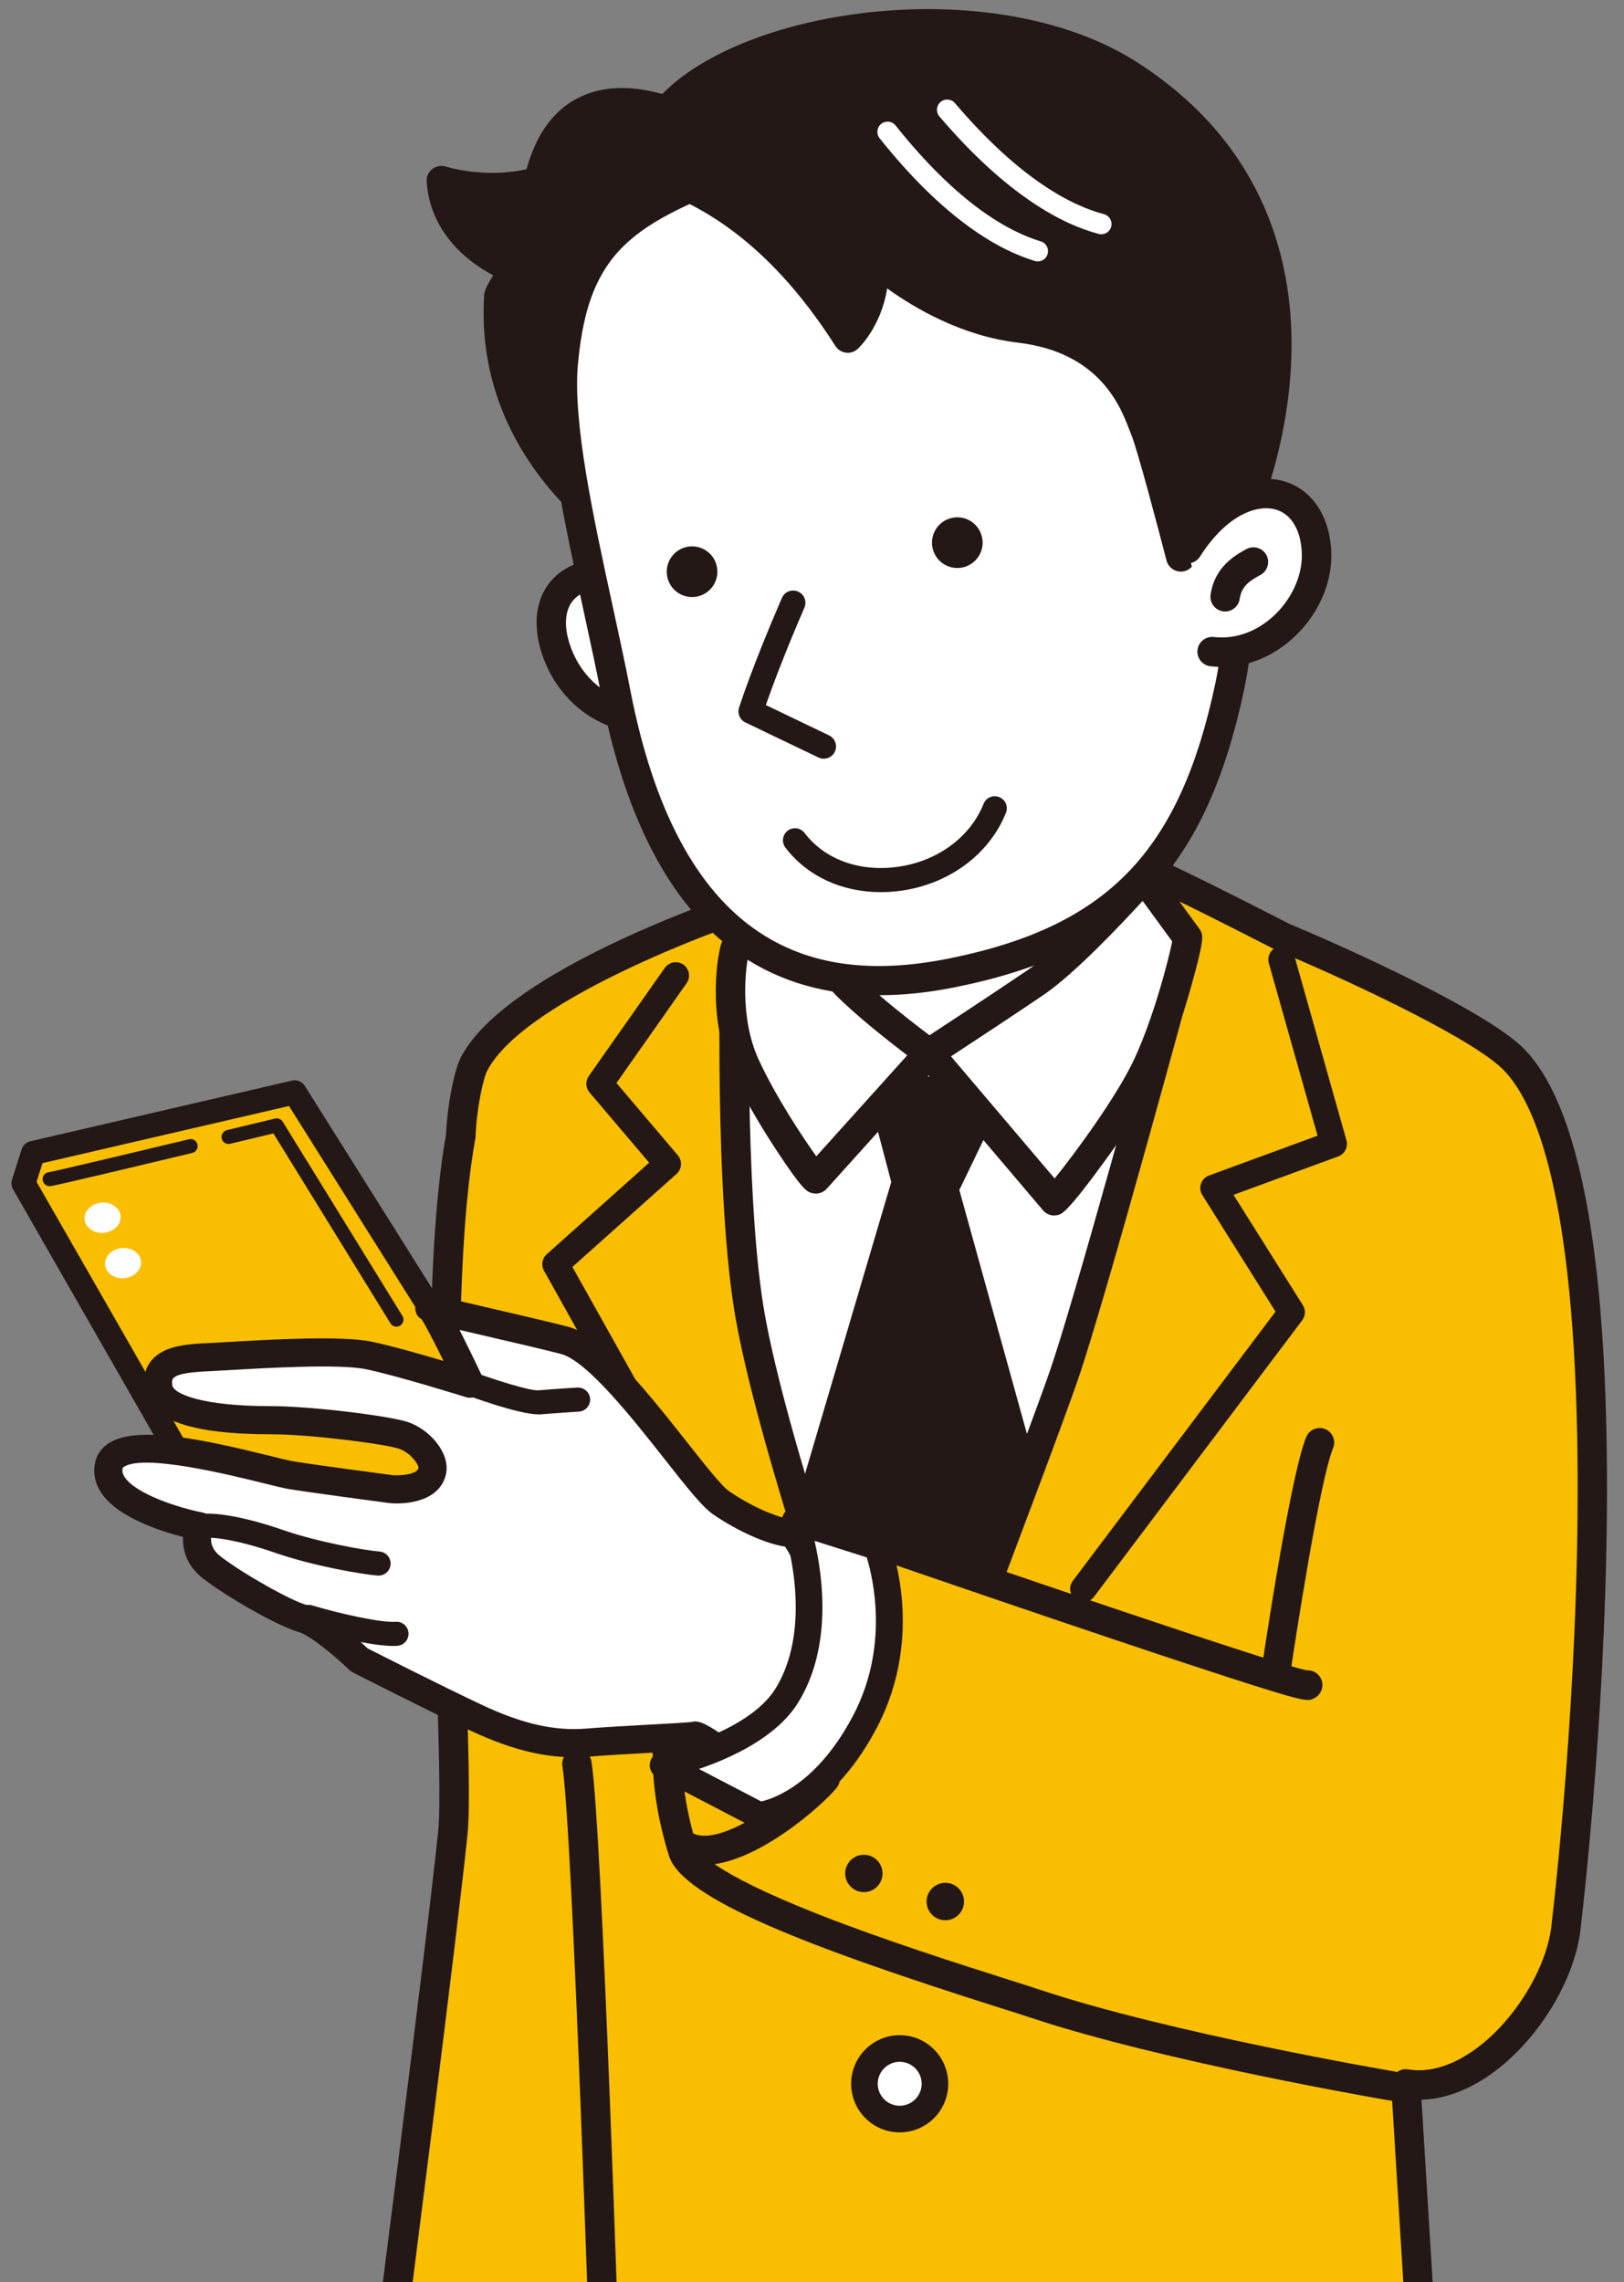<?xml version="1.0" encoding="UTF-8"?>
<svg id="_レイヤー_1" data-name="レイヤー_1" xmlns="http://www.w3.org/2000/svg" xmlns:xlink="http://www.w3.org/1999/xlink" viewBox="0 0 400 562">
  <rect x="0" y="0" width="400" height="562" fill="#808080" stroke="none"/>
  <defs>
    <style>
      .cls-1 {
        fill: #231815;
      }

      .cls-2 {
        fill: #fff;
      }

      .cls-3 {
        fill: none;
      }

      .cls-4 {
        fill: #f9be00;
      }

      .cls-5 {
        clip-path: url(#clippath);
      }
    </style>
    <clipPath id="clippath">
      <rect class="cls-3" width="400" height="562"/>
    </clipPath>
  </defs>
  <g class="cls-5">
    <g>
      <g>
        <path class="cls-4" d="M371.9,259.97c-9.84-8.86-42.97-23.9-55.72-29.12-36.96-18.95-35.39-17.26-38.96-18.26-13.36-3.76-48.71,4.13-86.3,7.9-.21.02-62.52,19.35-74.13,41.46-1.4,2.66-3.06,11.01-3.29,17.77-8.61,47.38.1,151.72-1.97,171.74-2.96,28.62-16.77,135.55-16.77,135.55,0,0,33.15,2.64,54.47,4.43.53,12.18.76,19.26.76,19.26,0,0,26.67,14.67,95.28,12.66,52.36-1.54,109.67-9.76,107.89-13.32-1.44-2.89-4.1-52.4-6.9-96.89,18.04,3.02,37.36-20.37,39.45-38.49,7.29-63.19,14.26-189.39-13.81-214.68Z"/>
        <path class="cls-1" d="M232.49,627.17c-59.35,0-83.2-12.72-84.25-13.3-1.12-.62-1.84-1.78-1.88-3.06,0-.06-.19-5.95-.62-16.02-21.05-1.76-50.96-4.14-51.28-4.17-.99-.08-1.9-.56-2.53-1.33-.62-.77-.91-1.76-.78-2.75.14-1.07,13.84-107.21,16.76-135.46.68-6.59.14-23.03-.55-43.85-1.34-40.65-3.17-96.27,2.51-127.91.27-6.95,1.98-15.8,3.69-19.06,12.4-23.6,76.41-43.32,76.99-43.38,12.77-1.28,25.55-3.07,36.82-4.66,23.07-3.24,41.29-5.8,50.82-3.12.35.1.64.17.93.23,2.98.7,5.56,1.3,38.57,18.22,9.41,3.87,45.64,19.82,56.63,29.72h0c13.14,11.84,20.33,44.05,21.36,95.75,1.06,52.77-4.62,106.75-6.38,122.04-1.42,12.31-10.06,26.66-21.01,34.9-5.99,4.51-12.19,6.91-18.17,7.07.52,8.28,1.03,16.67,1.52,24.86,1.79,29.5,3.82,62.91,4.85,66.77.5,1.18.4,2.52-.27,3.64-.94,1.58-2.7,4.51-38.48,9.04-23,2.91-49.38,4.97-72.38,5.64-4.47.13-8.76.19-12.88.19ZM153.54,608.35c6.98,3.01,34.75,13.04,91.63,11.38,46.51-1.36,94.02-7.86,104-11.25-1.02-6.69-2.2-24.34-4.74-66.16-.58-9.54-1.18-19.36-1.78-28.95-.07-1.1.37-2.18,1.19-2.92.82-.74,1.94-1.07,3.03-.88,6.7,1.12,12.99-2.32,17.09-5.4,9.33-7.02,16.97-19.61,18.16-29.93,1.75-15.17,7.39-68.75,6.34-121.06-1.24-61.79-11-83.33-18.97-90.51h0c-9.25-8.33-41.42-23.03-54.67-28.46-.1-.04-.19-.08-.28-.13-32.34-16.58-34.84-17.17-37.04-17.68-.39-.09-.78-.18-1.25-.31-8.06-2.27-26.5.32-47.85,3.32-11.24,1.58-23.97,3.37-36.78,4.66-10.56,3.11-62.04,21.34-71.61,39.57-1,1.91-2.65,9.55-2.87,16.2,0,.18-.02.35-.06.53-5.61,30.83-3.78,86.21-2.45,126.64.7,21.09,1.25,37.75.51,44.83-2.61,25.29-13.81,112.6-16.29,131.87,9.33.75,33.84,2.71,50.7,4.13,1.82.15,3.24,1.63,3.32,3.45.36,8.16.58,14.08.68,17.07ZM349.67,610.99c.06.22.14.44.25.66-.08-.17-.17-.38-.25-.66ZM356.4,608.42c.03.05.05.11.08.16-.03-.06-.05-.12-.08-.16Z"/>
      </g>
      <g>
        <path class="cls-2" d="M291.52,235.29s-22.54,83.33-29.49,103.44c-6.95,20.1-40.17,106.7-40.17,106.7,0,0-30.06-82.31-37.01-120.97-5.45-30.3-3.77-90.8-3.77-90.8l110.45,1.64Z"/>
        <path class="cls-1" d="M221.85,449.05h-.03c-1.51-.01-2.86-.96-3.38-2.38-1.23-3.37-30.25-83.05-37.17-121.58-5.45-30.31-3.89-89.06-3.82-91.55.05-1.96,1.66-3.52,3.62-3.52h.05l110.45,1.64c1.12.02,2.17.55,2.84,1.44.67.89.9,2.05.6,3.13-.92,3.41-22.65,83.68-29.57,103.67-6.89,19.93-39.88,105.95-40.22,106.81-.54,1.4-1.88,2.33-3.38,2.33ZM184.61,237.33c-.25,13.4-.77,61.1,3.79,86.48,5.45,30.33,25.58,88.65,33.56,111.18,8.72-22.8,31.12-81.51,36.64-97.45,5.91-17.07,23.41-81.09,28.2-98.7l-102.18-1.52Z"/>
      </g>
      <g>
        <path class="cls-2" d="M256.69,175.41s4.79,43.39,19.36,58.82c14.57,15.43-.8,17.19-.8,17.19,0,0-20.04,2.45-46.43,7.92-30.46,6.31-28.05,1.93-28.05,1.93,0,0-10.5,2.8-3.95-15.66,9.05-25.5-3.03-54.89-3.03-54.89"/>
        <path class="cls-1" d="M205.18,266.36c-3.71,0-5.37-.61-6.29-1.33-1.67-.08-3.79-.63-5.5-2.48-3.13-3.39-3.13-9.33,0-18.15,8.47-23.85-2.85-52.02-2.97-52.3-.76-1.85.13-3.97,1.98-4.73,1.85-.76,3.97.12,4.73,1.97.52,1.25,12.5,30.98,3.09,57.48-3.13,8.83-1.53,10.78-1.51,10.8.17.19.82.2,1.18.12,1.4-.38,2.86.13,3.75,1.28.01.01.02.03.03.04,1.94.2,7.85.15,24.4-3.28,26.23-5.44,46.52-7.94,46.72-7.97,1.13-.15,3.41-.88,3.81-2,.43-1.2-.67-4.31-5.2-9.1-15.23-16.12-20.13-59.09-20.33-60.91-.22-1.99,1.22-3.78,3.21-4,1.98-.23,3.78,1.21,4,3.2.05.42,4.83,42.37,18.39,56.73,6.21,6.57,8.41,11.99,6.74,16.58-2.07,5.67-8.98,6.61-9.76,6.7-.17.02-20.19,2.5-46.1,7.87-12.57,2.6-19.94,3.48-24.37,3.48ZM203.95,263.01h0s0,0,0,0Z"/>
      </g>
      <g>
        <ellipse class="cls-2" cx="221.6" cy="513.11" rx="8.68" ry="8.69" transform="translate(-.95 .41) rotate(-.11)"/>
        <path class="cls-1" d="M221.6,525.08c-6.6,0-11.96-5.37-11.96-11.97s5.37-11.97,11.96-11.97,11.96,5.37,11.96,11.97-5.37,11.97-11.96,11.97ZM221.6,507.7c-2.98,0-5.41,2.43-5.41,5.41s2.42,5.41,5.41,5.41,5.41-2.43,5.41-5.41-2.42-5.41-5.41-5.41Z"/>
      </g>
      <g>
        <path class="cls-4" d="M313.71,415.43s7.29-50.35,11.34-60.21"/>
        <path class="cls-1" d="M313.71,419.01c-.17,0-.34-.01-.52-.04-1.96-.28-3.31-2.1-3.03-4.06.3-2.07,7.4-50.91,11.57-61.06.75-1.83,2.85-2.7,4.67-1.95,1.83.75,2.7,2.84,1.95,4.67-3.19,7.75-9.1,45.48-11.11,59.36-.26,1.78-1.79,3.07-3.54,3.07Z"/>
      </g>
      <path class="cls-1" d="M266.86,394.52c-.69,0-1.38-.21-1.97-.66-1.45-1.09-1.74-3.14-.65-4.59l49.93-66.3-18.03-28.69c-.53-.84-.65-1.87-.33-2.8s1.04-1.68,1.97-2.02l26.74-9.81-12-42.48c-.49-1.74.52-3.55,2.26-4.04,1.74-.49,3.55.52,4.04,2.26l12.82,45.4c.46,1.65-.42,3.38-2.03,3.97l-25.79,9.46,17.08,27.17c.72,1.15.66,2.63-.16,3.72l-51.29,68.1c-.64.86-1.63,1.31-2.62,1.31Z"/>
      <path class="cls-1" d="M178.26,388.6c-1.15,0-2.26-.6-2.86-1.68l-41.42-74.03c-.75-1.34-.47-3.02.68-4.04l25.23-22.55-14.7-17.31c-.97-1.14-1.04-2.79-.18-4.01l18.74-26.65c1.04-1.48,3.08-1.84,4.57-.8,1.48,1.04,1.84,3.08.8,4.57l-17.28,24.58,15.12,17.81c1.15,1.35,1.01,3.38-.31,4.56l-25.66,22.92,40.14,71.73c.88,1.58.32,3.58-1.26,4.46-.51.28-1.06.42-1.6.42Z"/>
      <polygon class="cls-1" points="212.62 264.9 219.52 291.06 194.42 375.99 224.29 428.75 254.86 359.99 236.29 293.03 249.6 265.4 212.62 264.9"/>
      <g>
        <path class="cls-2" d="M228.82,259.34l-27.87,30.94c-.53.25-11.56-15.17-17.38-27.83-6.06-13.17-2.82-28.73-2.5-28.79l13.35-17.56s6.68,18.98,13.87,26.24c7.19,7.26,20.53,17,20.53,17Z"/>
        <path class="cls-1" d="M200.93,293.9c-.42,0-.85-.07-1.25-.21-.94-.34-2.1-.75-8.67-10.8-2.56-3.91-7.35-11.57-10.74-18.92-6.38-13.86-3.38-30.16-2.46-31.94.11-.22.25-.42.4-.61l13.31-17.5c.81-1.06,2.13-1.59,3.45-1.39,1.32.21,2.41,1.12,2.86,2.38,1.79,5.07,7.61,19.42,13.03,24.89,6.91,6.98,19.96,16.53,20.09,16.62.83.6,1.36,1.53,1.47,2.55.11,1.02-.23,2.04-.91,2.8l-27.87,30.94c-.31.35-.69.63-1.12.84-.5.24-1.05.36-1.6.36ZM184.32,235.36c-.62,2.76-2.24,15.16,2.54,25.56,4.03,8.77,10.69,18.93,14.2,23.81l22.4-24.87c-4.47-3.39-12.57-9.74-17.75-14.98-5.02-5.07-9.65-14.98-12.33-21.44l-9.06,11.92ZM181.71,237.22s0,0,0,0c0,0,0,0,0,0ZM181.72,237.22h0,0ZM181.72,237.21h0,0ZM182.14,237.11c-.14.04-.27.08-.41.1.14-.03.28-.06.41-.1Z"/>
      </g>
      <g>
        <path class="cls-2" d="M228.82,259.34l30.85,36.35c.53.25,17.26-20.92,23.09-33.58,6.06-13.17,10.07-31.19,9.74-31.25l-10.77-14.76s-17.04,19.28-26.7,25.85c-8.45,5.75-26.21,17.39-26.21,17.39Z"/>
        <path class="cls-1" d="M259.68,299.31c-.55,0-1.1-.12-1.59-.36-.46-.22-.86-.53-1.19-.92l-30.85-36.35c-.67-.79-.97-1.84-.82-2.86.15-1.03.73-1.94,1.6-2.51.18-.12,17.84-11.69,26.16-17.35,9.17-6.24,25.85-25.07,26.02-25.26.73-.82,1.78-1.28,2.88-1.22,1.1.05,2.11.6,2.76,1.48l10.7,14.66c.14.17.26.36.36.56.58,1.11,1,1.91-2.27,13.55-1.56,5.58-4.12,13.74-7.41,20.88-3.39,7.37-10.02,16.92-13.68,21.95-9.23,12.73-10.73,13.26-11.45,13.52-.4.14-.82.21-1.24.21ZM234.23,260.12l25.53,30.07c4.85-5.98,15.39-20.23,19.71-29.6,4.83-10.5,8.4-24.47,9.25-28.77l-7.28-9.98c-5.41,5.91-16.85,18-24.36,23.11-6.12,4.17-17.23,11.49-22.84,15.17ZM289.85,233.32c.48.53,1.15.94,2.01,1.1-.77-.14-1.48-.53-2.01-1.1Z"/>
      </g>
      <g>
        <g>
          <path class="cls-2" d="M150.55,141.11c-13.77-.24-17.63,9.71-12.76,21.05,4.87,11.34,18.06,18.8,30.06,11.51"/>
          <path class="cls-1" d="M157.84,180.18c-2.28,0-4.57-.35-6.81-1.07-7.19-2.3-13.38-8.1-16.57-15.52-3.14-7.3-3.05-14.3.24-19.2,2.17-3.24,6.69-7.08,15.91-6.91,2,.04,3.6,1.69,3.56,3.69-.03,1.98-1.65,3.56-3.62,3.56h-.06c-3.3-.08-7.65.54-9.77,3.7-1.89,2.82-1.75,7.3.4,12.29,2.37,5.52,6.9,9.8,12.12,11.47,4.31,1.38,8.71.81,12.73-1.63,1.71-1.04,3.94-.49,4.98,1.22,1.04,1.71.49,3.94-1.22,4.98-3.72,2.26-7.79,3.41-11.9,3.41Z"/>
        </g>
        <g>
          <path class="cls-1" d="M132.68,44.66c-12.6,3.6-23.97-.18-23.97-.18.77,12.08,10.5,18.55,17.72,21.72-.09.89-3.52,5.84-3.57,6.77-2.46,39.99,32.94,60.53,32.94,60.53l14.99-103.29s-30.83-17.82-38.1,14.46Z"/>
          <path class="cls-1" d="M155.8,137.12c-.63,0-1.26-.16-1.82-.49-1.52-.88-37.31-22.14-34.74-63.89.08-1.27.7-2.39,2.22-4.94-9.98-5.4-15.75-13.49-16.37-23.1-.08-1.2.45-2.37,1.41-3.1s2.21-.95,3.36-.57c.09.03,9.32,2.98,19.83.64,2.49-9.09,7.14-15.17,13.84-18.1,12.96-5.67,28.42,3.11,29.08,3.49,1.28.74,1.99,2.19,1.77,3.66l-14.99,103.29c-.17,1.19-.93,2.22-2.01,2.74-.5.24-1.04.36-1.58.36ZM126.44,73.68c-1.51,28.4,17.59,46.55,26.61,53.49l13.77-94.9c-4.08-1.87-13.17-5.22-20.41-2.04-4.98,2.19-8.41,7.31-10.19,15.23-.29,1.29-1.27,2.33-2.54,2.69-7.97,2.27-15.43,1.85-20.33,1.08,2.5,7,9,11.22,14.54,13.65,1.44.63,2.31,2.11,2.15,3.67-.12,1.2-.73,2.26-2.22,4.76-.42.7-1.08,1.8-1.37,2.38ZM132.68,44.66h0,0Z"/>
        </g>
        <g>
          <path class="cls-2" d="M138.74,89.24c-1.78,19.67,7.77,54.73,12.97,81.53,13.06,67.28,49.46,75.5,82.77,68.78,38.22-7.7,58.75-24.85,68.43-70.72,4.8-22.75,3.01-62.49-6.82-87.22-9.83-24.73-61.29-61.22-98.76-46.36-37.48,14.85-55.37,18.45-58.59,53.99Z"/>
          <path class="cls-1" d="M216.67,245.07c-12.98,0-24.32-3.21-33.89-9.62-16.93-11.34-28.58-32.87-34.62-63.99-1.25-6.46-2.74-13.3-4.31-20.55-4.97-22.89-10.11-46.55-8.71-62h0c3.14-34.62,20.27-41.26,51.37-53.32,3.01-1.17,6.18-2.39,9.5-3.71,39.83-15.78,93.1,22.29,103.47,48.39,10.42,26.24,11.75,66.79,7,89.31-4.96,23.52-12.75,39.88-24.51,51.5-10.94,10.8-25.79,17.8-46.75,22.02-6.5,1.31-12.68,1.96-18.54,1.96ZM142.35,89.57c-1.3,14.34,3.72,37.45,8.58,59.81,1.58,7.28,3.08,14.17,4.35,20.71,5.66,29.16,16.27,49.12,31.54,59.35,12.38,8.3,27.75,10.44,46.96,6.57,39.03-7.87,56.81-26.27,65.6-67.91,4.55-21.58,2.97-60.94-6.64-85.13-9.22-23.22-58.59-58.39-94.06-44.33-3.34,1.32-6.52,2.56-9.55,3.73-31.14,12.08-44.04,17.07-46.77,47.21h0Z"/>
        </g>
        <g>
          <path class="cls-1" d="M305.51,128s32.89-70.78-27.23-109.51c-39.98-25.75-119.25-8.6-119.23,21.89,0,4.05,24.86,3.8,49.77,42.87,0,0,7.38-6.81,6.36-19.56,0,0,15.7,14.7,36.02,17.09,24.02,2.83,28.89,20.22,30.83,24.93,1.94,4.71,8.82,31.42,8.82,31.42,0,0,12.26-14.56,18.81-13.63,6.55.93-4.14,4.51-4.14,4.51"/>
          <path class="cls-1" d="M290.84,140.75c-.27,0-.54-.03-.81-.09-1.32-.3-2.37-1.32-2.71-2.63-1.9-7.36-7.15-27.27-8.66-30.94-.15-.37-.32-.8-.51-1.3-2.18-5.7-7.3-19.04-27.39-21.41-13.91-1.64-25.63-8.58-32.25-13.37-1.5,9.49-6.96,14.64-7.24,14.9-.79.73-1.86,1.07-2.92.93-1.06-.14-2.01-.74-2.59-1.65-17.49-27.42-34.75-34.72-43.05-38.22-4.07-1.72-7.29-3.08-7.29-6.59,0-9.98,6.81-18.98,19.72-26.03,27.04-14.76,75.72-17.84,105.1,1.09,32.49,20.92,38.5,50.94,37.83,72.44-.42,13.35-3.35,24.98-5.81,32.53,2.34.87,3.01,2.43,3.13,3.72.28,3.02-2.25,5.14-8.72,7.31-1.36.46-2.87.06-3.83-1-2.91,2.29-6.28,5.54-9.21,9.02-.7.83-1.72,1.29-2.77,1.29ZM215.17,60.06c.9,0,1.79.34,2.48.98.15.14,15.12,13.92,33.97,16.14,24.45,2.88,30.89,19.69,33.31,26.01.17.43.31.81.44,1.13,1.43,3.46,5.1,17.09,7.3,25.45,3.26-3.27,7.55-6.98,11.71-8.81,2.41-6.8,6.02-19.23,6.44-33.54.82-28.44-10.79-50.61-34.51-65.89-26.82-17.27-73.01-14.3-97.71-.82-9.64,5.26-15.22,11.73-15.88,18.34.73.36,1.81.81,2.8,1.23,8.51,3.6,25.74,10.88,43.45,36.65,1.52-2.78,3.04-7.12,2.57-12.96-.12-1.49.69-2.91,2.04-3.56.5-.24,1.04-.36,1.57-.36Z"/>
        </g>
        <g>
          <path class="cls-2" d="M292.5,135.11c12.75-19.97,31.62-16.63,31.77,1.63.11,12.34-11.77,25.33-25.72,23.71"/>
          <path class="cls-1" d="M300.94,164.22c-.93,0-1.86-.05-2.8-.16-1.99-.23-3.42-2.03-3.19-4.02.23-1.99,2.04-3.4,4.02-3.19,5.12.6,10.27-1.18,14.51-4.98,4.47-4.02,7.21-9.8,7.17-15.1-.05-5.93-2.45-10.16-6.43-11.3-4.39-1.27-11.91,1.02-18.66,11.59-1.08,1.69-3.32,2.18-5.01,1.1-1.69-1.08-2.18-3.32-1.1-5.01,7.33-11.47,17.84-17.22,26.78-14.65,7.12,2.05,11.6,9.02,11.68,18.2.06,7.42-3.51,15.11-9.57,20.55-5.05,4.54-11.14,6.96-17.39,6.96Z"/>
        </g>
        <g>
          <path class="cls-2" d="M195.36,148.43c-7.2,16.59-10.45,26.75-10.45,26.75l17.99,8.63"/>
          <path class="cls-1" d="M202.89,186.83c-.44,0-.88-.1-1.3-.3l-17.99-8.63c-1.36-.65-2.03-2.21-1.57-3.64.13-.42,3.38-10.5,10.56-27.03.66-1.53,2.44-2.23,3.97-1.57,1.53.66,2.23,2.44,1.57,3.97-5.02,11.56-8.12,20.03-9.5,23.98l15.57,7.47c1.5.72,2.14,2.53,1.42,4.03-.52,1.08-1.6,1.71-2.73,1.71Z"/>
        </g>
        <g>
          <path class="cls-2" d="M301.76,146.95c.72-4.97,4.17-7.05,6.97-8.56"/>
          <path class="cls-1" d="M301.77,150.58c-.17,0-.35-.01-.53-.04-1.98-.29-3.35-2.13-3.07-4.11,1.02-7,6.3-9.85,8.84-11.23,1.76-.95,3.96-.29,4.91,1.47.95,1.76.29,3.96-1.47,4.91-2.62,1.41-4.65,2.74-5.11,5.89-.26,1.8-1.81,3.1-3.58,3.1Z"/>
        </g>
        <path class="cls-2" d="M271.25,57.68c-.21,0-.43-.03-.64-.08-8.57-2.25-22.33-9.1-39.23-28.93-.9-1.06-.78-2.65.28-3.55,1.06-.91,2.65-.78,3.55.28,16.05,18.84,28.81,25.26,36.68,27.33,1.35.35,2.15,1.73,1.8,3.08-.3,1.13-1.32,1.88-2.44,1.88Z"/>
        <path class="cls-2" d="M255.62,64.37c-.24,0-.48-.03-.72-.11-8.49-2.53-22.01-9.83-38.25-30.22-.87-1.09-.69-2.67.4-3.54,1.09-.87,2.67-.69,3.54.4,15.42,19.36,27.95,26.2,35.75,28.53,1.33.4,2.09,1.8,1.69,3.14-.33,1.09-1.33,1.8-2.41,1.8Z"/>
        <g>
          <path class="cls-2" d="M195.82,206.91c12.12,15.97,41.37,11.73,49.2-7.88"/>
          <path class="cls-1" d="M216.93,219.68c-9.59,0-18.13-3.93-23.48-10.97-.99-1.31-.74-3.17.57-4.16,1.3-.99,3.17-.74,4.16.57,4.93,6.49,13.47,9.61,22.84,8.34,9.81-1.33,17.95-7.28,21.24-15.53.61-1.52,2.33-2.26,3.86-1.65,1.52.61,2.26,2.33,1.65,3.86-4.09,10.23-14.03,17.59-25.96,19.21-1.65.22-3.29.33-4.89.33Z"/>
        </g>
        <path class="cls-1" d="M176.32,138.64c1.18,3.24-.49,6.82-3.73,8-3.24,1.18-6.82-.49-7.99-3.73-1.18-3.24.49-6.82,3.73-8,3.24-1.18,6.82.49,7.99,3.73Z"/>
        <path class="cls-1" d="M241.65,131.49c1.18,3.24-.49,6.82-3.73,8-3.24,1.18-6.82-.49-7.99-3.73-1.18-3.24.49-6.82,3.73-8,3.24-1.18,6.82.49,7.99,3.73Z"/>
      </g>
      <g>
        <path class="cls-4" d="M149.23,591.44s-4.5-140.64-7.13-157.09"/>
        <path class="cls-1" d="M149.23,595.06c-1.95,0-3.56-1.55-3.62-3.51-.04-1.4-4.53-140.6-7.09-156.64-.32-1.98,1.03-3.84,3.01-4.15,1.97-.3,3.84,1.03,4.15,3.01,2.64,16.49,6.99,151.8,7.18,157.55.06,2-1.51,3.68-3.51,3.74-.04,0-.08,0-.12,0Z"/>
      </g>
      <g>
        <path class="cls-4" d="M342.8,513.64s-55.23-9.38-87.78-20.23c-14.68-4.9-82.88-24.87-86.79-37.51-18.9-61.03,37.48-79.46,37.48-79.46,0,0,115.85,40.07,116.38,38.49"/>
        <path class="cls-1" d="M342.81,517.26c-.2,0-.41-.02-.61-.05-.56-.09-55.88-9.55-88.32-20.37-1.85-.62-4.57-1.48-7.9-2.53-46.36-14.7-77.91-26.68-81.21-37.34-10.29-33.21,1.12-54.33,12.5-66.2,12.22-12.74,26.71-17.58,27.32-17.78.75-.25,1.56-.24,2.31.02,42.79,14.8,107.92,36.94,114.97,38.3.45-.03.92.03,1.37.18,1.9.63,2.93,2.68,2.29,4.58-.31.92-.99,1.7-1.86,2.13-1.64.81-2.02,1-21.77-5.39-9.75-3.16-23.19-7.63-39.94-13.3-25.17-8.52-50.44-17.23-56.21-19.23-3.43,1.33-14.3,6.08-23.43,15.7-14.43,15.19-18.01,34.99-10.62,58.84.28.92,3.06,6.01,29.93,16.58,16.29,6.4,35.23,12.41,46.55,16,3.37,1.07,6.12,1.94,8,2.57,31.91,10.65,86.69,20.01,87.24,20.1,1.97.33,3.3,2.21,2.97,4.18-.3,1.77-1.83,3.02-3.57,3.02ZM318.66,413.77s0,0,0,0c0,0,0,0,0,0ZM319.47,412.42c-.34.35-.63.8-.82,1.35.18-.52.46-.98.82-1.35Z"/>
      </g>
      <g>
        <path class="cls-4" d="M168.07,454.08c9.86,6.91,31.23-11.19,35.18-16.12"/>
        <path class="cls-1" d="M173.36,459.23c-2.68,0-5.18-.65-7.37-2.18-1.64-1.15-2.04-3.41-.89-5.05,1.15-1.64,3.41-2.04,5.05-.89,6.73,4.71,25.73-9.74,30.26-15.42,1.25-1.56,3.53-1.82,5.1-.57,1.56,1.25,1.82,3.53.57,5.1-3.36,4.2-19.94,19.01-32.72,19.01Z"/>
      </g>
      <g>
        <g>
          <polygon class="cls-4" points="136.97 371.43 72.56 268.97 8.15 283.9 5.78 291.36 50.87 370.07 136.97 371.43"/>
          <path class="cls-1" d="M136.97,374.4h-.05l-86.11-1.36c-1.05-.02-2.01-.58-2.53-1.49L3.21,292.84c-.41-.72-.5-1.58-.25-2.37l2.37-7.46c.32-1,1.14-1.76,2.16-1.99l64.41-14.93c1.24-.29,2.51.24,3.18,1.31l64.41,102.46c.58.92.61,2.09.07,3.03-.53.93-1.52,1.51-2.59,1.51ZM52.6,367.13l78.95,1.25-60.37-96.04-60.71,14.07-1.46,4.61,43.6,76.11Z"/>
        </g>
        <path class="cls-1" d="M97.65,326.68c-.58,0-1.15-.29-1.48-.82l-28.83-46.77-10.64,2.56c-.93.23-1.86-.35-2.09-1.28-.22-.93.35-1.86,1.28-2.09l11.86-2.85c.72-.17,1.49.14,1.88.77l29.49,47.84c.5.81.25,1.88-.57,2.38-.28.17-.6.26-.91.26Z"/>
        <path class="cls-1" d="M12.22,292.08c-.96,0-1.73-.77-1.73-1.73,0-.91.7-1.65,1.58-1.72.72-.11,6.24-1.34,34.48-8.1.93-.22,1.86.35,2.09,1.28.22.93-.35,1.86-1.28,2.09-34.22,8.19-34.75,8.19-35.13,8.19Z"/>
        <path class="cls-2" d="M29.7,300.04c-.22,2.06-2.37,3.64-4.82,3.54-2.44-.11-4.25-1.86-4.04-3.92.22-2.06,2.37-3.64,4.82-3.54,2.44.11,4.25,1.86,4.04,3.92Z"/>
        <path class="cls-2" d="M34.74,311.22c-.22,2.06-2.37,3.64-4.82,3.54-2.44-.11-4.25-1.86-4.04-3.92.22-2.06,2.37-3.64,4.82-3.54,2.44.11,4.25,1.86,4.04,3.92Z"/>
        <g>
          <path class="cls-2" d="M195.28,377.54c-3.73,0-11.19-3.05-17.63-7.46-6.44-4.41-26.78-36.98-38.65-40.03-11.87-3.05-34.24-7.8-33.22-8.14,1.02-.34,10,18.83,10,18.83,0,0-16.78-5.26-24.92-6.95-8.14-1.7-31.19,0-37.97.34-6.78.34-14.92.34-13.9,7.46s17.97,8.14,27.8,8.14,28.48,2.37,32.54,3.73c4.07,1.36,7.79,5.82,7.12,8.82-1.19,5.29-10.17,4.41-10.17,4.41,0,0-17.97-2.37-24.41-3.39-6.44-1.02-43.05-12.55-45.09-2.37-2.03,10.18,22.37,14.93,22.37,14.93,0,0-2.71,5.77,3.05,10.18,5.76,4.41,17.63,11.2,22.37,12.55,4.75,1.36,13.9,10.18,13.9,10.18,0,0,17.97,9.16,28.82,14.25,10.85,5.09,19.32,6.79,27.46,6.11,8.14-.68,25.09-1.36,26.44-1.7,1.36-.34,13.56,9.16,13.56,9.16,0,0,14.92-6.11,18.31-25.44,3.39-19.34-7.8-33.59-7.8-33.59Z"/>
          <path class="cls-1" d="M184.77,440.03c-.76,0-1.51-.25-2.13-.73-4.37-3.4-9.8-7.34-11.72-8.36-1.47.16-4.39.33-10.71.67-5.28.29-11.26.62-15.15.94-9.12.76-18.13-1.22-29.22-6.42-10.78-5.05-28.74-14.21-28.92-14.3-.3-.16-.58-.35-.83-.59-3.55-3.42-9.75-8.57-12.45-9.34-5.38-1.54-17.63-8.62-23.53-13.13-4.14-3.17-5.19-7.14-5.03-10.31-5.58-1.43-16.09-4.83-20.11-10.82-1.54-2.29-2.08-4.85-1.57-7.4.41-2.03,1.6-3.73,3.44-4.9,6.95-4.41,23.3-.88,39.45,3.11,2.72.67,5.06,1.25,6.13,1.42,6.12.97,23.01,3.21,24.25,3.37,2.14.19,6.07-.23,6.41-1.73.07-.87-1.96-3.82-4.84-4.78-3.61-1.2-21.88-3.55-31.45-3.55-19.94,0-30.16-3.64-31.22-11.12-.4-2.81.18-5.18,1.73-7.05,3.12-3.78,9.11-4.06,14.39-4.31l1.03-.05c.94-.05,2.19-.12,3.66-.21,9.69-.56,27.73-1.62,35.18-.06,4.71.98,12.11,3.09,17.68,4.74-2.29-4.66-4.43-8.79-5.41-10.28-1.04-.61-1.49-1.41-1.56-2.76-.07-1.55.93-2.99,2.4-3.48,1.27-.42,2.27-.32,3.25.45,2.18.62,8.25,2.02,13.68,3.28,6.18,1.43,13.18,3.05,18.25,4.35,8.09,2.08,17.62,13.53,29.23,28.27,4.25,5.39,8.64,10.97,10.51,12.26,6.19,4.24,12.95,6.86,15.67,6.86,1.06,0,2.07.49,2.72,1.32.5.63,12.1,15.7,8.48,36.32-3.68,20.98-19.72,27.77-20.4,28.05-.42.17-.87.26-1.31.26ZM171.33,423.9c1.5,0,4.25,1.23,13.82,8.59,3.67-2.13,12.14-8.41,14.51-21.96,2.54-14.5-3.95-26.08-6.3-29.69-4.71-.71-11.61-3.77-17.67-7.91-2.62-1.8-6.11-6.15-12.04-13.69-7.58-9.63-19.04-24.18-25.51-25.85-4.99-1.28-11.94-2.89-18.08-4.31-2.43-.56-4.79-1.11-6.88-1.6.34.68.7,1.39,1.08,2.15,2.37,4.73,4.63,9.57,4.66,9.62.58,1.24.38,2.71-.53,3.75-.9,1.03-2.33,1.44-3.64,1.03-.17-.05-16.71-5.23-24.59-6.87-6.55-1.37-24.66-.31-33.37.2-1.5.09-2.77.16-3.72.21l-1.05.05c-3.27.15-8.21.39-9.38,1.8-.25.31-.33.87-.21,1.66.3,2.08,7.03,5.17,24.37,5.17,9.95,0,29.12,2.4,33.64,3.91,5.4,1.8,10.56,7.68,9.4,12.86-1.46,6.53-9.41,7.53-13.88,7.1-.04,0-.08,0-.12-.01-.74-.1-18.08-2.39-24.49-3.41-1.36-.21-3.6-.77-6.71-1.54-7.94-1.96-29.04-7.19-34.08-3.99-.32.21-.35.32-.36.41-.1.5-.13,1.2.53,2.18,2.77,4.13,13.19,7.51,19.11,8.67,1.05.21,1.94.88,2.42,1.83.48.95.5,2.07.05,3.04-.22.51-1.26,3.45,2.02,5.96,5.64,4.32,17.15,10.81,21.22,11.97,4.98,1.42,12.69,8.49,14.97,10.65,2.85,1.45,18.54,9.41,28.26,13.97,9.93,4.66,17.86,6.44,25.7,5.79,3.99-.33,10.03-.66,15.35-.96,4.52-.25,9.63-.53,10.63-.67.27-.07.54-.13.87-.13ZM170.39,424.04s-.02,0-.02,0c0,0,.01,0,.02,0Z"/>
        </g>
        <path class="cls-1" d="M93.24,387.97c-.08,0-.17,0-.25,0-4.01-.33-15.88-2.38-25.13-5.58-9.17-3.18-15.7-4.1-18.11-3.63-1.61.32-3.17-.72-3.49-2.33-.32-1.61.72-3.17,2.33-3.49,4.02-.81,11.95.63,21.22,3.84,8.36,2.89,19.69,4.94,23.68,5.27,1.63.14,2.85,1.57,2.71,3.2-.13,1.55-1.43,2.72-2.95,2.72Z"/>
        <path class="cls-1" d="M96.85,405.3c-5.33,0-15.89-2.56-21.68-4.3-1.57-.47-2.46-2.13-1.99-3.7.47-1.57,2.12-2.46,3.7-1.99,7.23,2.17,17.2,4.31,20.53,4.04,1.63-.14,3.07,1.08,3.2,2.71s-1.08,3.07-2.71,3.2c-.32.03-.67.04-1.05.04Z"/>
        <path class="cls-1" d="M132.62,348.28c-4.82,0-16.9-4.4-20.6-5.8-1.53-.58-2.31-2.29-1.73-3.82.58-1.53,2.29-2.31,3.82-1.73,7.28,2.74,16.42,5.61,18.54,5.42,4.05-.34,9.5-.68,9.55-.68,1.63-.08,3.04,1.14,3.15,2.78.1,1.63-1.14,3.04-2.78,3.15-.05,0-5.44.34-9.43.67-.16.01-.34.02-.53.02Z"/>
      </g>
      <g>
        <path class="cls-2" d="M195.85,374.46s8.88,25.17-1.97,42.94c-7.66,12.55-30.57,17.27-30.57,17.27l23.67,12.34s14.79-1.48,26.14-23.2c11.34-21.71,2.96-42.94,2.96-42.94l-20.22-6.42Z"/>
        <path class="cls-1" d="M186.97,450.29c-.53,0-1.05-.13-1.51-.37l-23.67-12.34c-1.23-.64-1.92-1.99-1.73-3.36s1.23-2.48,2.58-2.76c.21-.04,21.61-4.59,28.44-15.77,9.92-16.25,1.76-39.9,1.68-40.14-.41-1.17-.13-2.48.74-3.37s2.17-1.22,3.34-.84l20.22,6.42c.94.3,1.69,1,2.06,1.92.37.92,8.8,22.88-3.1,45.66-12.02,23.02-28.04,24.87-28.71,24.94-.11.01-.22.02-.33.02ZM172.14,435.58l15.36,8.01c3.09-.71,13.83-4.31,22.7-21.29,8.86-16.97,4.8-33.88,3.29-38.8l-12.86-4.08c2.07,8.96,4.34,26.11-3.96,39.69-5.29,8.66-16.68,13.82-24.53,16.48Z"/>
      </g>
      <circle class="cls-1" cx="212.78" cy="461.32" r="4.6" transform="translate(-.81 .37) rotate(-.1)"/>
      <circle class="cls-1" cx="232.83" cy="468.23" r="4.61" transform="translate(-235.8 700.25) rotate(-89.9)"/>
    </g>
  </g>
</svg>